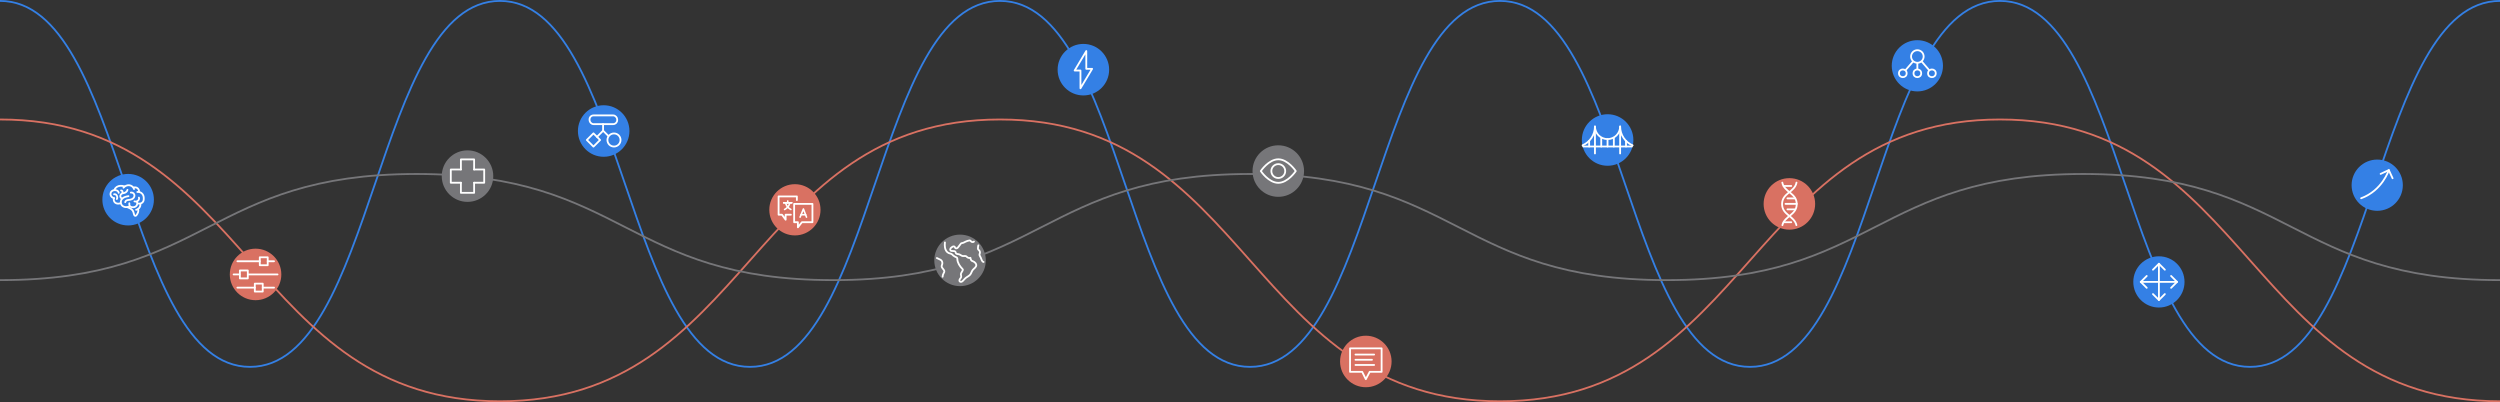 <?xml version="1.0" encoding="UTF-8"?><svg id="Layer_2" xmlns="http://www.w3.org/2000/svg" viewBox="0 0 1366.28 219.8"><rect x="0" y="0" width="1366.28" height="219.8" fill="#333333" stroke="none"/><defs><style>.cls-1,.cls-2,.cls-3,.cls-4{stroke:#fff;stroke-linecap:round;stroke-linejoin:round;}.cls-1,.cls-5{fill:#3480e5;}.cls-2,.cls-3,.cls-6,.cls-7,.cls-8,.cls-4{fill:none;}.cls-9{fill:#d97162;}.cls-10{fill:#767679;}.cls-3{stroke-width:1px;}.cls-6{stroke:#3480e5;}.cls-6,.cls-7,.cls-8{stroke-miterlimit:10;}.cls-7{stroke:#767679;}.cls-8{stroke:#d97162;}.cls-4{stroke-width:.88px;}</style></defs><g id="Layer_1-2"><path class="cls-6" d="m0,.5c68.31,0,68.31,200,136.63,200S204.94.5,273.25.5s68.31,200,136.62,200S478.19.5,546.5.5s68.31,200,136.63,200S751.44.5,819.76.5s68.31,200,136.63,200S1024.7.5,1093.01.5s68.32,200,136.63,200S1297.96.5,1366.28.5"/><path class="cls-8" d="m0,65.3c136.62,0,136.62,154,273.25,154s136.63-154,273.25-154,136.63,154,273.26,154,136.63-154,273.26-154,136.63,154,273.26,154"/><path class="cls-7" d="m1366.28,153.09c-113.86,0-113.86-58-227.71-58-113.85,0-113.85,58-227.71,58-113.86,0-113.86-58-227.71-58-113.85,0-113.85,58-227.71,58-113.86,0-113.86-58-227.72-58S113.86,153.09,0,153.09"/><circle class="cls-9" cx="139.67" cy="149.98" r="14.08"/><circle class="cls-5" cx="592.08" cy="38.08" r="14.08"/><polygon class="cls-2" points="596.85 37.62 593.67 37.62 593.67 27.9 587.31 38.54 590.49 38.54 590.49 48.25 596.85 37.62"/><circle class="cls-5" cx="70.03" cy="109.13" r="14.08"/><path class="cls-2" d="m64.89,105.38c-.08-.53-.46-.98-.93-1.23s-1.03-.3-1.56-.23c-.5.07-.99.25-1.36.58-.61.55-.81,1.49-.53,2.26s1,1.35,1.8,1.53"/><path class="cls-2" d="m62.62,103.7c.18-.63.63-1.17,1.18-1.53s1.2-.55,1.85-.61c.78-.07,1.58.03,2.31.3"/><path class="cls-2" d="m67.49,102.57c.76-.91,1.96-1.46,3.13-1.34s2.28.95,2.62,2.08"/><path class="cls-2" d="m73.07,102.49c.66-.22,1.41-.11,1.98.29s.93,1.07.94,1.76"/><path class="cls-2" d="m75.05,104.93c.74-.12,1.51.06,2.13.49s1.06,1.08,1.25,1.8c.12.47.14.95.13,1.44,0,.38-.04.77-.17,1.14-.21.57-.68,1.04-1.24,1.28s-1.21.26-1.8.11"/><path class="cls-2" d="m62.35,106.15c.45-.12.95.08,1.27.43s.45.83.46,1.3c0,.31-.05.64-.23.9"/><path class="cls-2" d="m62.33,108.32c-.43.84-.07,1.94.68,2.5.76.56,1.81.61,2.69.29"/><path class="cls-2" d="m70.21,107.19c-1.27.24-2.64.52-3.5,1.49-.89,1.01-.92,2.7.03,3.66.55.56,1.34.83,2.13.86s1.22-.04,1.96-.29"/><path class="cls-2" d="m66.52,108.44c-.56-.25-.87-.94-.74-1.55s.64-1.09,1.24-1.25c.24-.07.5-.09.74-.14.9-.18,1.73-.85,1.9-1.75"/><path class="cls-2" d="m66.18,104.06c.28.02.54.17.69.41s.17.54.06.8"/><path class="cls-2" d="m71.51,105.25c.76-.16,1.61.31,1.87,1.04.24.67.02,1.45-.47,1.97-.48.52-1.17.81-1.88.92-.52.08-1.06.07-1.56.24s-.98.56-1.02,1.08"/><path class="cls-2" d="m70.68,111.1c-.03.54-.05,1.13.29,1.55.22.28.57.43.92.52.94.24,2.04.05,2.66-.7.47-.56.59-1.39.31-2.07"/><path class="cls-2" d="m73.48,110.05c.84.32,1.87-.05,2.32-.82.22-.38.3-.86.11-1.25"/><path class="cls-2" d="m76.72,111.59c.06.7-.17,1.41-.59,1.96s-1.05.95-1.73,1.11"/><path class="cls-2" d="m69.67,113.27s2.55.75,3.16,2.39c.37.99.35,1.62.65,2.02s.83.46,1.26-.29c.39-.68,1.16-1.74.73-2.97"/><circle class="cls-5" cx="329.92" cy="71.6" r="14.08"/><rect class="cls-2" x="322.19" y="63.07" width="15.11" height="4.77" rx="2.17" ry="2.17"/><rect class="cls-2" x="321.77" y="73.94" width="5.13" height="5.13" transform="translate(40.9 251.75) rotate(-45)"/><circle class="cls-2" cx="335.55" cy="76.51" r="3.58"/><polyline class="cls-2" points="329.59 67.84 329.59 71.46 326.25 74.8"/><line class="cls-2" x1="332.45" y1="74.27" x2="329.61" y2="71.43"/><circle class="cls-5" cx="878.58" cy="76.51" r="14.08"/><line class="cls-2" x1="865.23" y1="80.06" x2="891.86" y2="80.06"/><path class="cls-2" d="m885.43,69.14c0,3.8-3.08,6.88-6.88,6.88s-6.88-3.08-6.88-6.88"/><path class="cls-2" d="m892.25,79.44c-4.01-1.7-6.83-5.67-6.83-10.3v14.73"/><path class="cls-2" d="m864.9,79.41c3.97-1.71,6.76-5.67,6.76-10.27v14.73"/><line class="cls-2" x1="878.54" y1="76.03" x2="878.54" y2="80.06"/><line class="cls-2" x1="875.1" y1="75.33" x2="875.1" y2="80.06"/><line class="cls-2" x1="881.98" y1="75.33" x2="881.98" y2="80.06"/><line class="cls-2" x1="888.63" y1="76.98" x2="888.63" y2="80.06"/><line class="cls-2" x1="868.49" y1="76.98" x2="868.49" y2="80.06"/><circle class="cls-10" cx="524.68" cy="142.3" r="14.08"/><path class="cls-2" d="m532.28,132.03c-.6.57-1.25.27-1.82-.33-.11-.11-.21-.25-.36-.29-.08-.02-.17-.01-.26,0-.74.11-1.46.33-2.13.66-.63.31-1.24.72-1.94.78-.13.01-.26.01-.38.07-.12.06-.2.17-.28.27-.42.55-.83,1.11-1.25,1.66-.23.31-.48.63-.83.8s-.84.11-1.04-.23c-.09-.16-.11-.36-.21-.51-.15-.23-.47-.31-.74-.25s-.51.21-.74.37c-.29.2-.59.4-.79.7s-.28.69-.11,1c.26.46.89.48,1.42.46s1.17.04,1.39.52c.1.21.09.45.19.65.27.55,1.07.45,1.66.6.74.18,1.3.83,2.05.96.66.11,1.39-.18,1.96.16.22.13.38.34.57.5.46.39,1.14.52,1.71.32.1.61.24,1.28.75,1.63.21.14.47.21.7.3.49.19.92.5,1.26.9.26.31.47.68.5,1.08.04.58-.31,1.12-.72,1.54s-.89.76-1.24,1.22c-.57.74-.75,1.72-1.32,2.46-.68.87-1.8,1.27-2.64,1.99-.53.46-.95,1.04-1.46,1.52-.23.21-.48.41-.79.49s-.66.03-.87-.21c-.32-.36-.16-.94.11-1.34s.63-.78.68-1.26c.05-.43-.16-.84-.17-1.27,0-.8.69-1.41,1.01-2.15.06-.14.1-.28.08-.43-.03-.17-.16-.3-.28-.42-1.43-1.47-2.65-3.31-2.75-5.36-.01-.25-.02-.52-.17-.72-.11-.15-.28-.23-.45-.3-.56-.26-1.15-.49-1.61-.92-.21-.19-.38-.42-.6-.6-.55-.44-1.31-.49-1.94-.78-1.13-.52-1.78-1.76-1.98-2.99s-.09-1.53-.03-2.78"/><path class="cls-2" d="m534.68,134.08c-.15.52-.11.53-.19,1.06-.06.41-.1.87.13,1.21.14.21.35.35.51.53.36.39.51.97.38,1.49-.08.32-.27.63-.22.96.02.15.09.28.16.41.2.4.41.81.61,1.21.46.92.46,1.94,1.45,2.22"/><path class="cls-2" d="m512.02,141.02l1.48.71c.34.16.68.32.94.58.58.56.7,1.48.45,2.24-.1.29-.25.58-.26.89-.07,1.17,1.66,1.93,1.44,3.08-.05.28-.22.52-.35.76-.34.6-.54,1.27-.58,1.96"/><circle class="cls-9" cx="977.92" cy="111.44" r="14.08"/><path class="cls-2" d="m981.81,99.8c-1,5.23-7.88,5.68-7.88,11.73,0,5.97,6.69,6.48,7.83,11.51"/><path class="cls-2" d="m974.1,123.05c1.15-5.03,7.83-5.55,7.83-11.51,0-6.05-6.88-6.49-7.88-11.73"/><line class="cls-2" x1="975.8" y1="111.41" x2="981.93" y2="111.41"/><line class="cls-2" x1="976.85" y1="108.42" x2="981" y2="108.42"/><line class="cls-2" x1="976.85" y1="114.41" x2="981" y2="114.41"/><line class="cls-2" x1="974.78" y1="101.63" x2="978.93" y2="101.63"/><line class="cls-2" x1="974.78" y1="121.46" x2="978.93" y2="121.46"/><rect class="cls-2" x="141.98" y="140.62" width="4.33" height="4.33"/><rect class="cls-2" x="131.1" y="147.82" width="4.33" height="4.33"/><rect class="cls-2" x="139.26" y="155.02" width="4.33" height="4.33"/><line class="cls-2" x1="130.86" y1="149.98" x2="127.68" y2="149.98"/><line class="cls-2" x1="151.67" y1="149.98" x2="135.49" y2="149.98"/><line class="cls-2" x1="141.98" y1="142.78" x2="129.74" y2="142.78"/><line class="cls-2" x1="149.75" y1="142.78" x2="146.31" y2="142.78"/><line class="cls-2" x1="149.75" y1="157.19" x2="143.59" y2="157.19"/><line class="cls-2" x1="139.26" y1="157.19" x2="129.74" y2="157.19"/><circle class="cls-9" cx="746.44" cy="197.55" r="14.08"/><polygon class="cls-2" points="755.07 203.22 748.55 203.22 746.44 207.23 744.44 203.22 737.82 203.22 737.82 190.39 755.07 190.39 755.07 203.22"/><line class="cls-2" x1="740.79" y1="193.77" x2="750.96" y2="193.77"/><line class="cls-2" x1="740.79" y1="196.61" x2="749.78" y2="196.61"/><line class="cls-2" x1="740.79" y1="199.45" x2="750.96" y2="199.45"/><circle class="cls-10" cx="255.5" cy="96.25" r="14.08"/><polyline class="cls-2" points="259.11 99.86 259.11 105.38 251.89 105.38 251.89 99.86"/><polyline class="cls-2" points="251.89 92.64 251.89 87.12 259.11 87.12 259.11 92.64"/><polyline class="cls-2" points="259.11 92.64 264.62 92.64 264.62 99.86 259.11 99.86"/><polyline class="cls-2" points="251.89 99.86 246.37 99.86 246.37 92.64 251.89 92.64"/><circle class="cls-10" cx="698.6" cy="93.49" r="14.08"/><path class="cls-3" d="m708.15,93.49s-4.27,6.43-9.55,6.43-9.55-6.43-9.55-6.43c0,0,4.27-6.43,9.55-6.43s9.55,6.43,9.55,6.43Z"/><circle class="cls-3" cx="698.6" cy="93.49" r="3.79"/><circle class="cls-5" cx="1047.86" cy="35.96" r="14"/><line class="cls-1" x1="1047.86" y1="30.88" x2="1047.86" y2="40.06"/><line class="cls-1" x1="1047.86" y1="30.88" x2="1055.81" y2="40.06"/><line class="cls-1" x1="1047.86" y1="30.88" x2="1039.91" y2="40.06"/><circle class="cls-1" cx="1047.86" cy="30.88" r="3.44"/><circle class="cls-1" cx="1039.91" cy="40.06" r="2.1"/><circle class="cls-1" cx="1047.86" cy="40.06" r="2.1"/><circle class="cls-1" cx="1055.81" cy="40.06" r="2.1"/><circle class="cls-5" cx="1179.87" cy="154.07" r="14"/><polyline class="cls-2" points="1176.62 147.4 1179.87 144.15 1183.11 147.4"/><polyline class="cls-2" points="1183.11 160.72 1179.87 163.96 1176.62 160.72"/><polyline class="cls-2" points="1186.53 150.82 1189.77 154.06 1186.53 157.3"/><polyline class="cls-2" points="1173.21 157.3 1169.96 154.06 1173.21 150.82"/><line class="cls-2" x1="1179.87" y1="144.15" x2="1179.87" y2="163.96"/><line class="cls-2" x1="1169.96" y1="154.06" x2="1189.77" y2="154.06"/><circle class="cls-5" cx="1299.18" cy="101.21" r="14"/><polyline class="cls-2" points="1301.05 95.03 1305.51 92.96 1307.57 97.42"/><path class="cls-2" d="m1305.51,92.96s-3.53,11.17-15.12,15.39"/><circle class="cls-9" cx="434.43" cy="114.66" r="14"/><polyline class="cls-2" points="432.21 117.34 429.36 117.34 429.36 120.07 427.35 117.34 425.51 117.34 425.51 107.35 435.5 107.35 435.5 109.33"/><polygon class="cls-2" points="444.01 121.44 438.26 121.44 436.06 124.24 436.06 121.44 434.01 121.44 434.01 111.44 444.01 111.44 444.01 121.44"/><line class="cls-4" x1="428.33" y1="110.83" x2="432.68" y2="110.83"/><path class="cls-4" d="m429.36,110.83s.23,2.24,2.85,3.65"/><line class="cls-4" x1="432.68" y1="110.83" x2="428.33" y2="110.83"/><path class="cls-4" d="m431.65,110.83s-.23,2.24-2.85,3.65"/><line class="cls-4" x1="430.5" y1="110.83" x2="430.5" y2="109.84"/><polyline class="cls-4" points="437.26 118.66 439.08 114.22 440.76 118.66"/><line class="cls-4" x1="437.79" y1="117.36" x2="440.27" y2="117.36"/></g></svg>